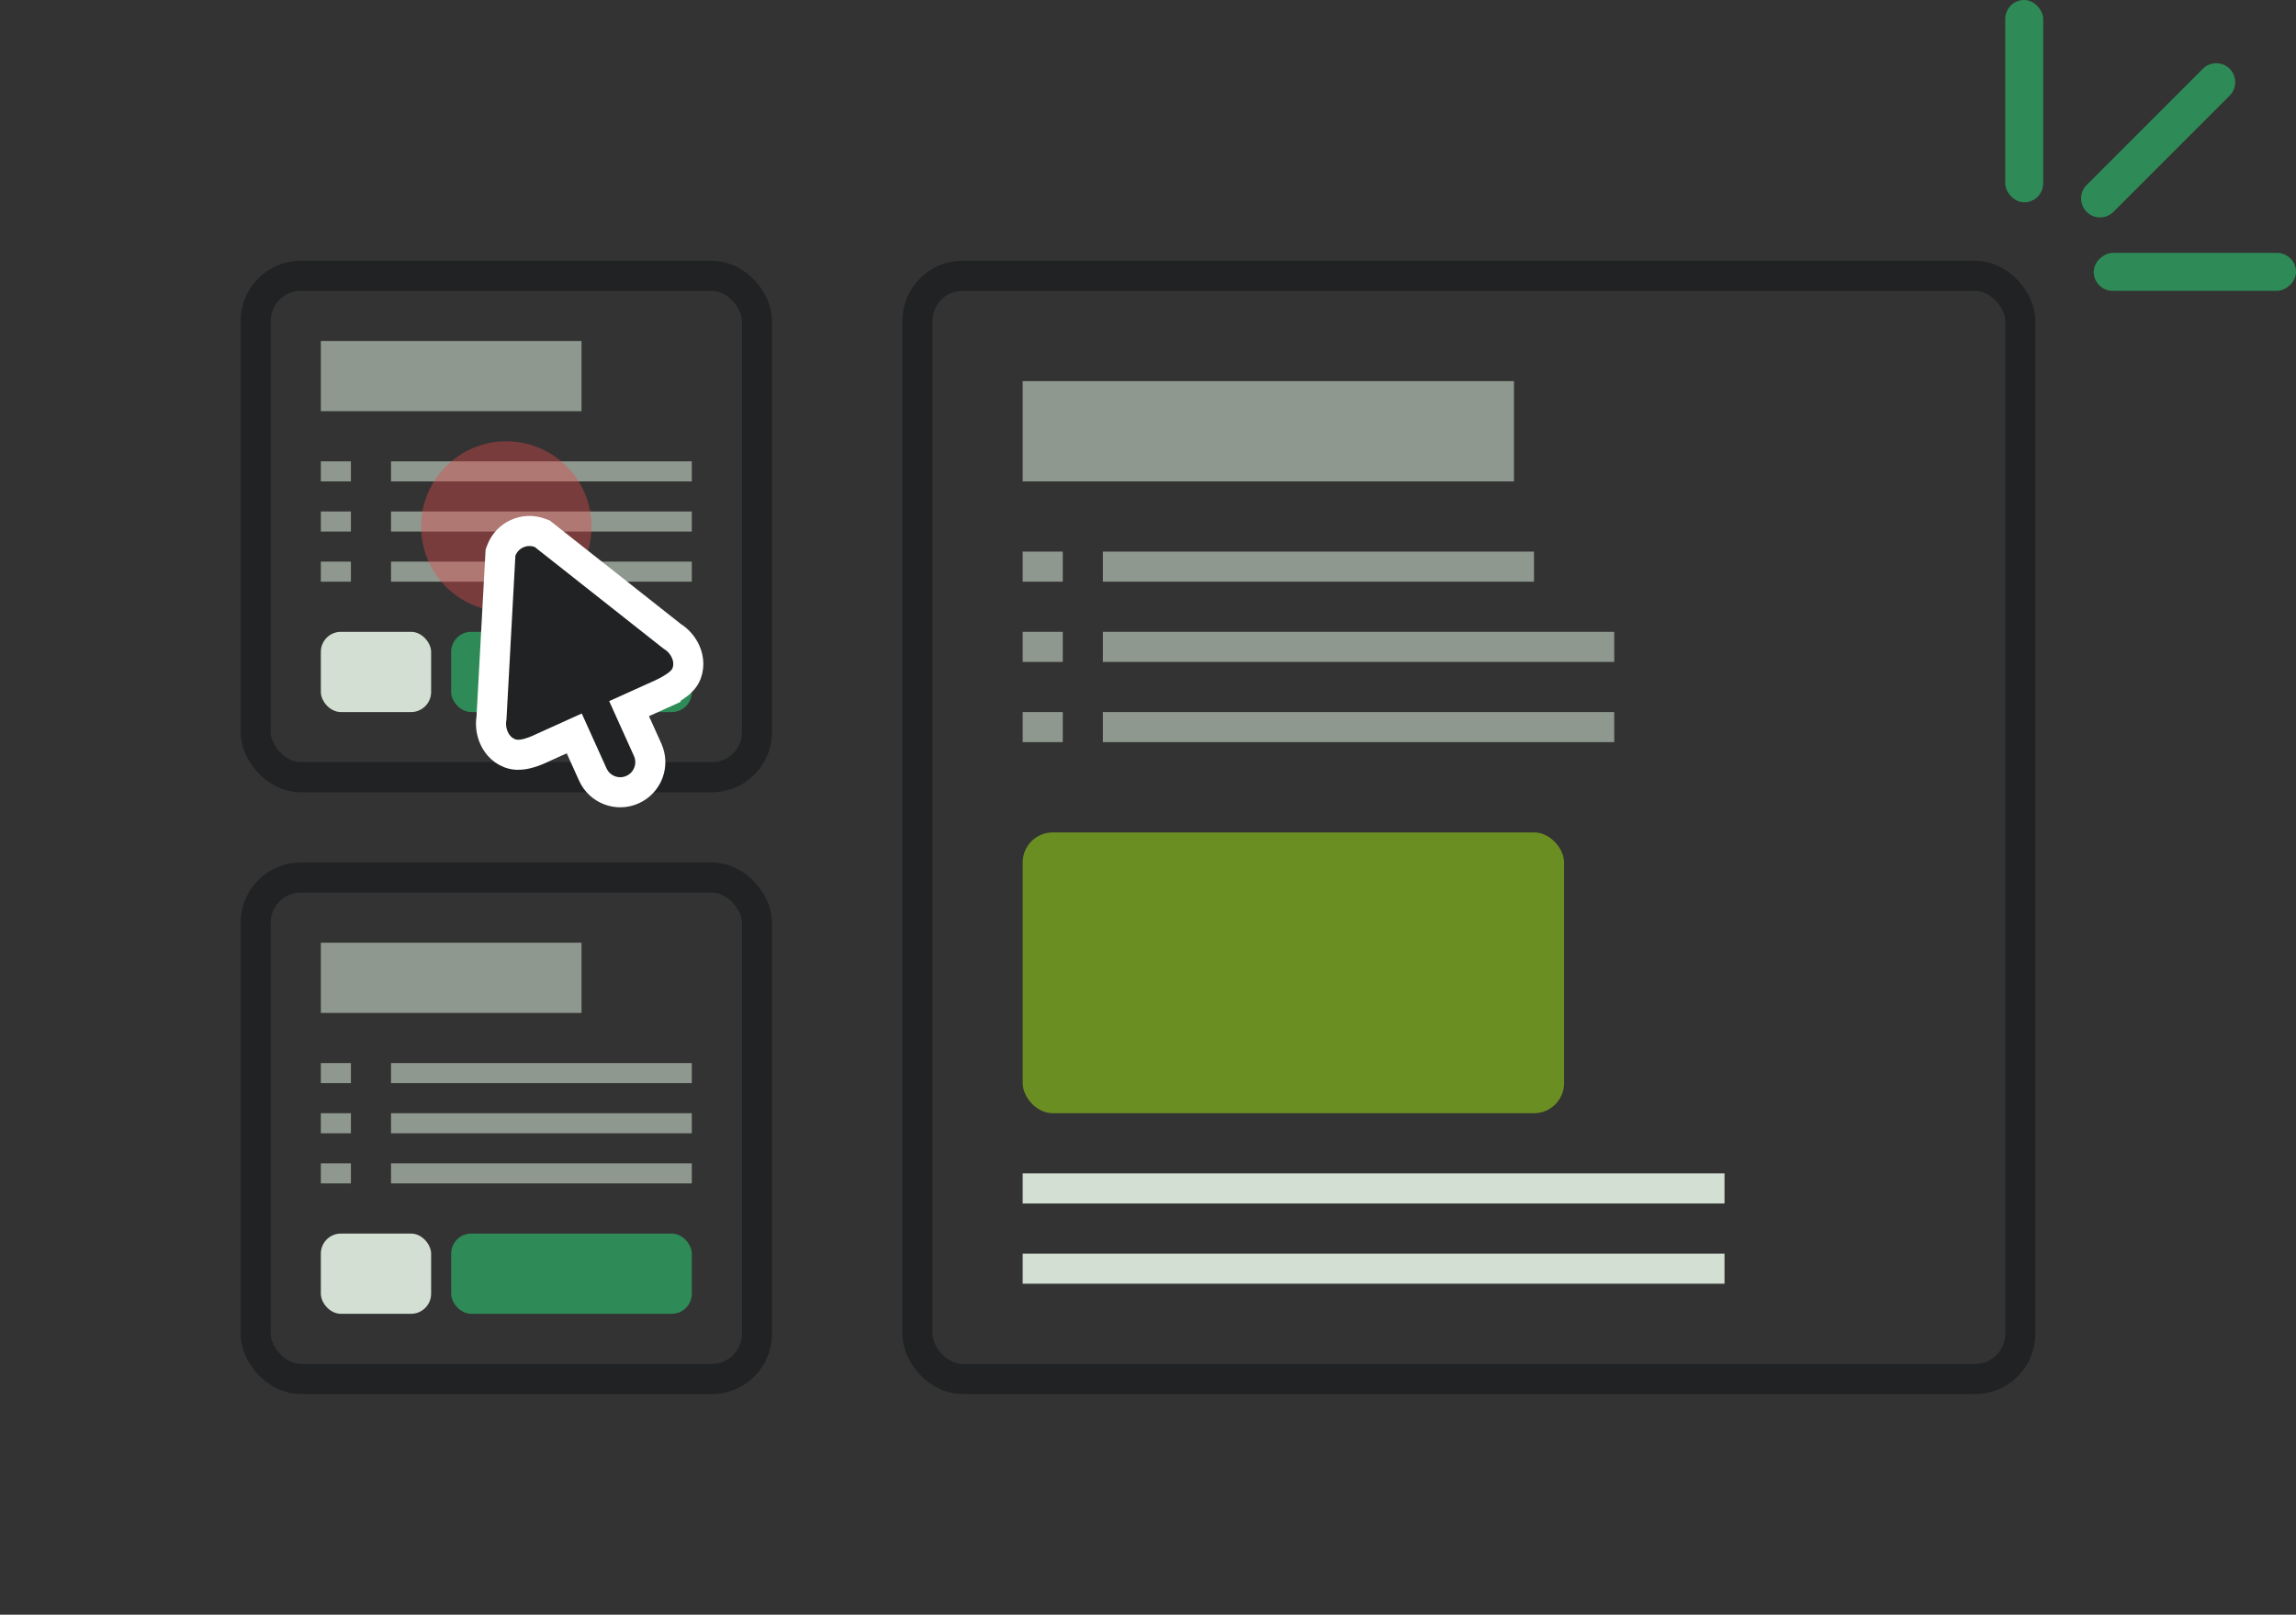 <svg width="229" height="161" viewBox="0 0 229 161" fill="none" xmlns="http://www.w3.org/2000/svg">
<rect x="0" y="0" width="229" height="161" fill="#333333" stroke="none"/>
<rect x="25.5" y="27.5" width="50" height="50" rx="4.5" stroke="#202223" stroke-width="3"/>
<rect x="45" y="63" width="24" height="8" rx="2" fill="#2E8B57"/>
<rect x="32" y="34" width="26" height="7" fill="#8F988E"/>
<rect x="32" y="63" width="11" height="8" rx="2" fill="#D3DFD3"/>
<rect x="39" y="46" width="30" height="2" fill="#8F988E"/>
<rect x="32" y="46" width="3" height="2" fill="#8F988E"/>
<rect x="39" y="51" width="30" height="2" fill="#8F988E"/>
<rect x="32" y="51" width="3" height="2" fill="#8F988E"/>
<rect x="39" y="56" width="30" height="2" fill="#8F988E"/>
<rect x="32" y="56" width="3" height="2" fill="#8F988E"/>
<rect x="25.5" y="87.5" width="50" height="50" rx="4.5" stroke="#202223" stroke-width="3"/>
<rect x="45" y="123" width="24" height="8" rx="2" fill="#2E8B57"/>
<rect x="32" y="94" width="26" height="7" fill="#8F988E"/>
<rect x="32" y="123" width="11" height="8" rx="2" fill="#D3DFD3"/>
<rect x="39" y="106" width="30" height="2" fill="#8F988E"/>
<rect x="32" y="106" width="3" height="2" fill="#8F988E"/>
<rect x="39" y="111" width="30" height="2" fill="#8F988E"/>
<rect x="32" y="111" width="3" height="2" fill="#8F988E"/>
<rect x="39" y="116" width="30" height="2" fill="#8F988E"/>
<rect x="32" y="116" width="3" height="2" fill="#8F988E"/>
<rect x="91.5" y="27.5" width="110" height="110" rx="4.5" stroke="#202223" stroke-width="3"/>
<rect x="102" y="38" width="49" height="10" fill="#8F988E"/>
<rect x="102" y="83" width="54" height="28" rx="3" fill="#6B8E23"/>
<rect x="110" y="55" width="43" height="3" fill="#8F988E"/>
<rect x="102" y="117" width="70" height="3" fill="#D3DFD3"/>
<rect x="110" y="63" width="51" height="3" fill="#8F988E"/>
<rect x="110" y="71" width="51" height="3" fill="#8F988E"/>
<rect x="102" y="55" width="4" height="3" fill="#8F988E"/>
<rect x="102" y="63" width="4" height="3" fill="#8F988E"/>
<rect x="102" y="71" width="4" height="3" fill="#8F988E"/>
<rect x="102" y="125" width="70" height="3" fill="#D3DFD3"/>
<rect x="200" width="3.783" height="20.174" rx="1.891" fill="#2E8B57"/>
<path d="M219.71 6.858C220.448 6.12 221.646 6.12 222.384 6.858C223.123 7.597 223.123 8.794 222.384 9.533L210.794 21.123C210.055 21.862 208.858 21.862 208.119 21.123C207.381 20.385 207.381 19.187 208.119 18.449L219.71 6.858Z" fill="#2E8B57"/>
<rect x="229" y="25.217" width="3.783" height="20.174" rx="1.891" transform="rotate(90 229 25.217)" fill="#2E8B57"/>
<circle opacity="0.4" cx="50.5" cy="52.5" r="8.5" fill="#E04949"/>
<path d="M54.114 74.557L57.275 73.129L59.127 77.231C59.809 78.74 61.586 79.412 63.096 78.73C64.606 78.048 65.278 76.271 64.596 74.761L62.744 70.66L65.92 69.225L65.303 67.858C65.92 69.225 65.92 69.225 65.92 69.225L65.921 69.225L65.921 69.225L65.924 69.224L65.93 69.221L65.948 69.213C65.963 69.206 65.984 69.196 66.01 69.184C66.061 69.16 66.133 69.125 66.219 69.083C66.388 68.999 66.622 68.878 66.868 68.735C67.107 68.596 67.393 68.416 67.65 68.211C67.845 68.056 68.273 67.698 68.477 67.157C68.818 66.254 68.608 65.391 68.288 64.785C68 64.238 67.555 63.759 67.046 63.45L54.266 53.365L54.084 53.221L53.867 53.139C52.317 52.553 50.586 53.335 50.001 54.885L49.919 55.102L49.906 55.334L49.021 71.589C48.917 72.176 48.982 72.826 49.202 73.404C49.445 74.044 49.953 74.773 50.856 75.114C51.386 75.315 51.912 75.263 52.218 75.213C52.566 75.156 52.9 75.054 53.166 74.96C53.438 74.863 53.68 74.759 53.852 74.681C53.939 74.642 54.01 74.608 54.062 74.583C54.083 74.573 54.1 74.564 54.114 74.557Z" fill="#202223" stroke="white" stroke-width="3"/>
</svg>
